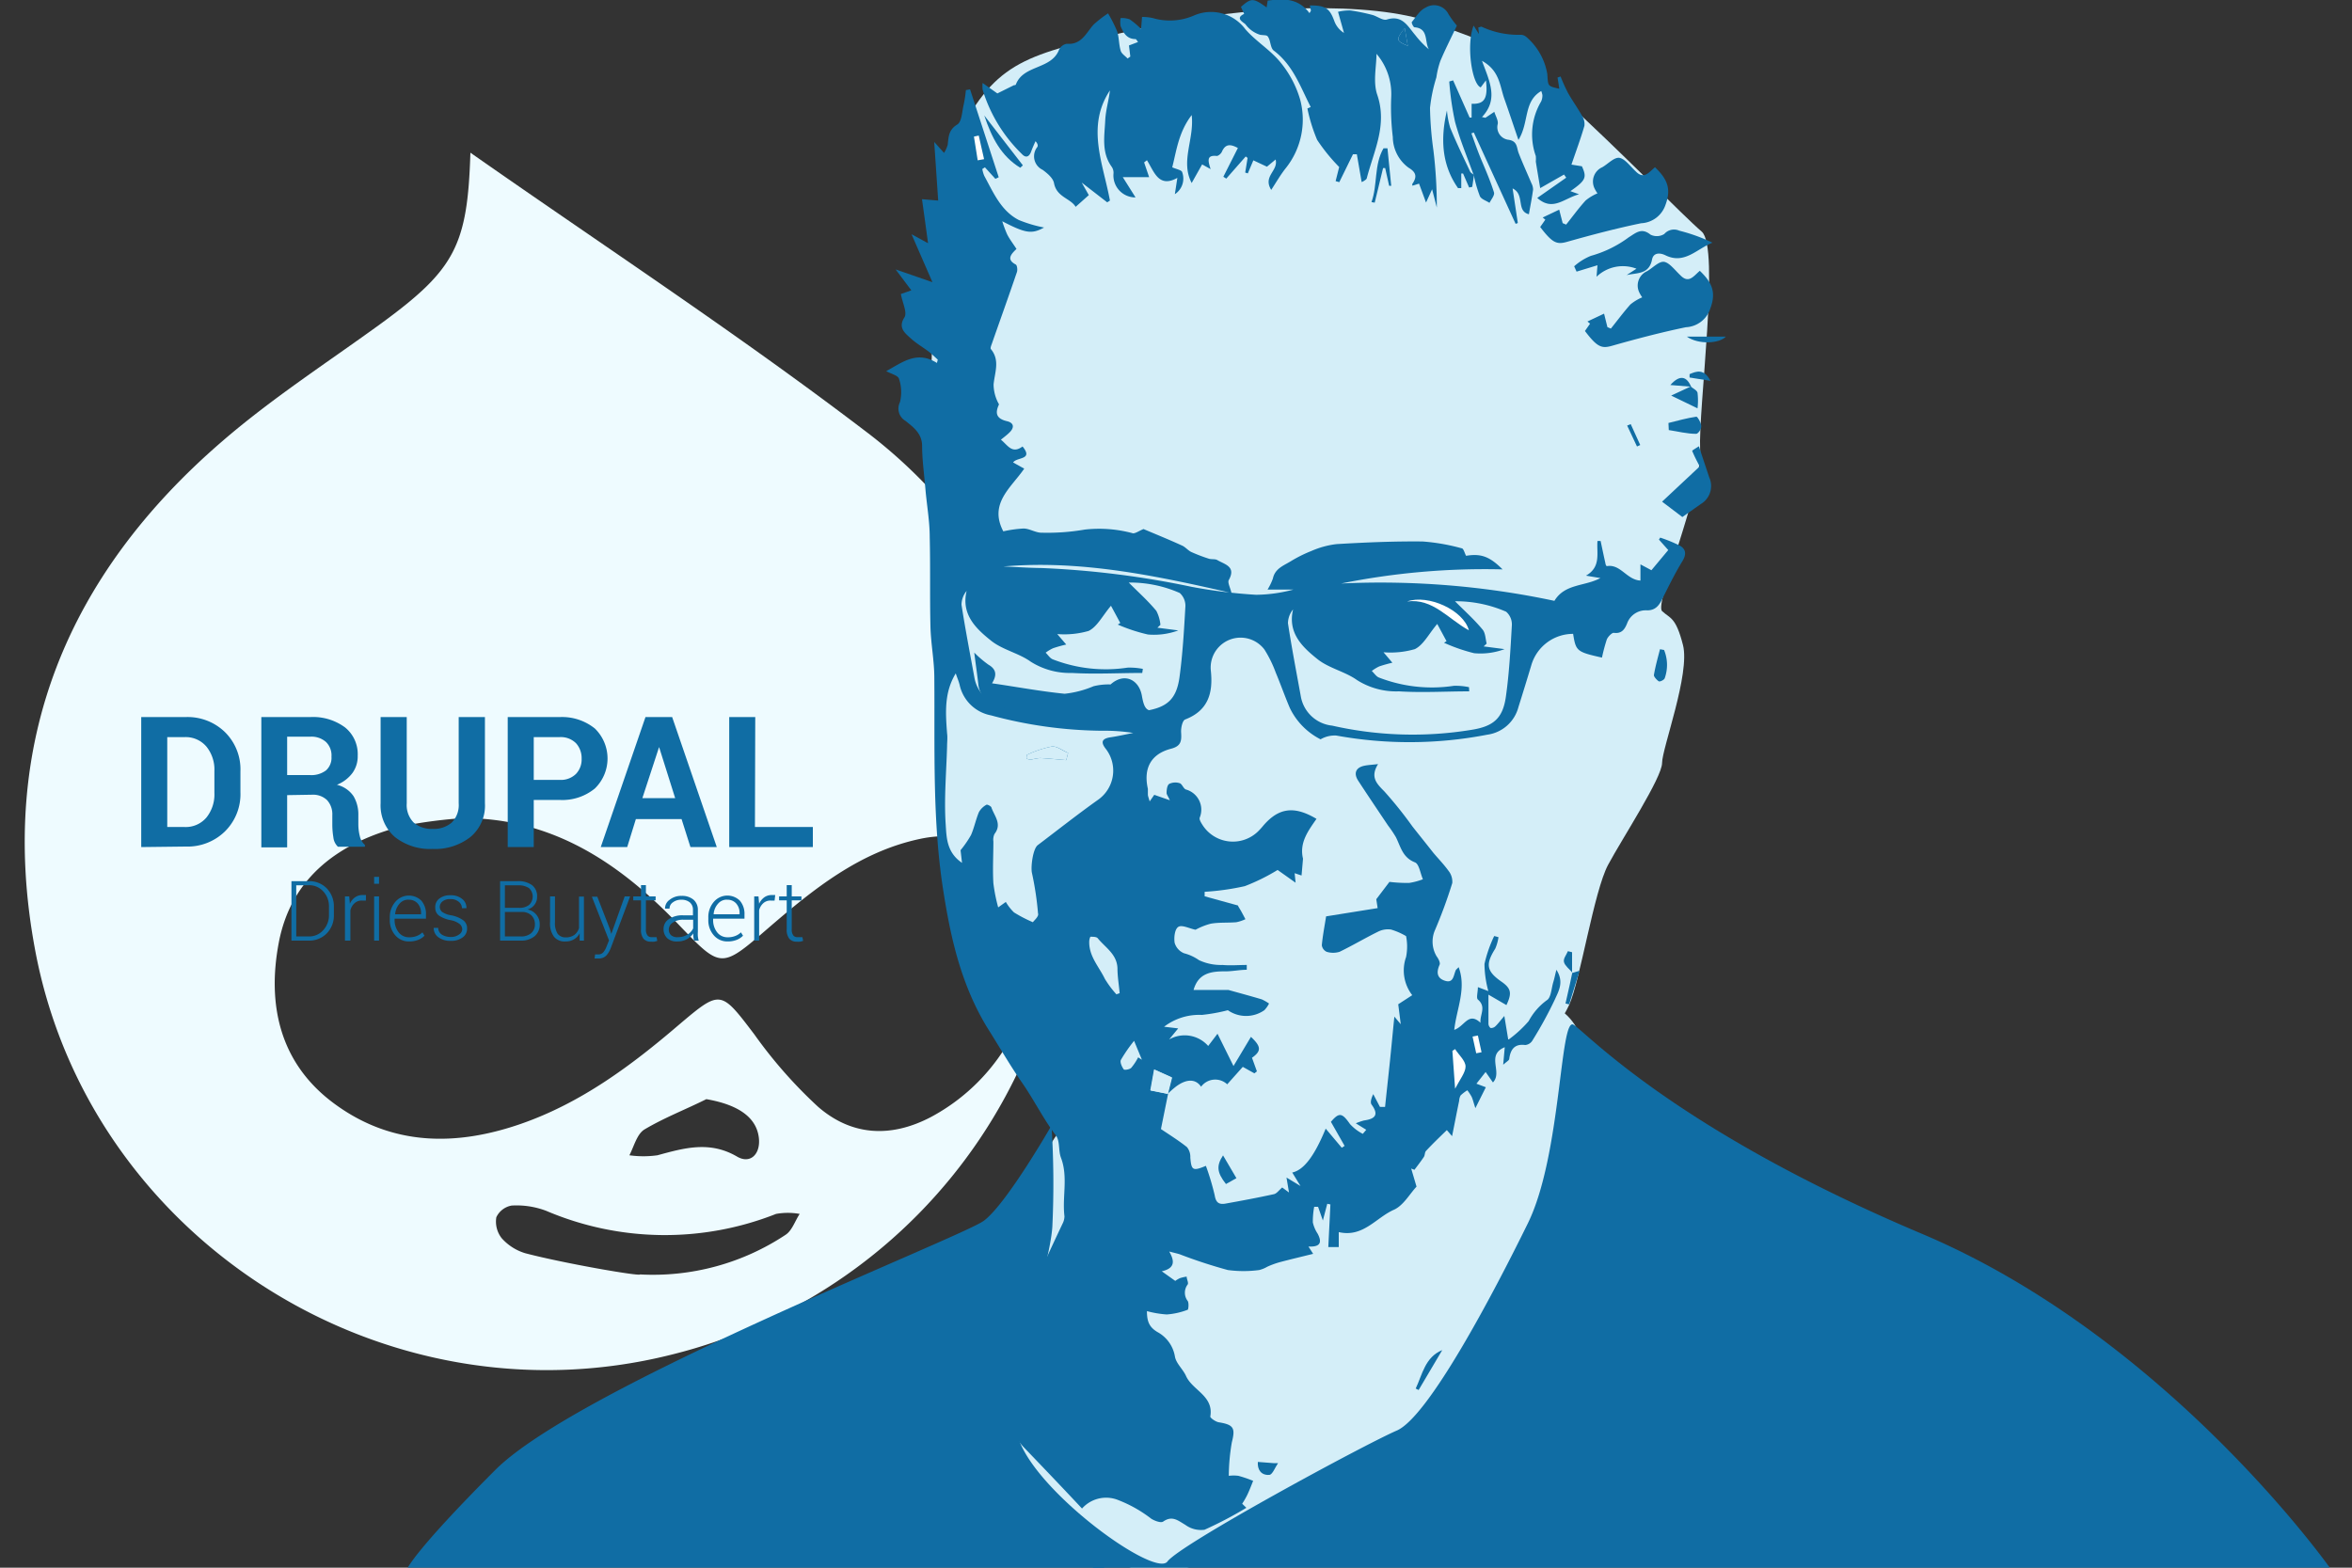 <svg id="Layer_1" data-name="Layer 1" xmlns="http://www.w3.org/2000/svg" viewBox="0 0 225 150"><rect x="0" y="0" width="225" height="150" fill="#333333" stroke="none"/><defs><style>.cls-1{fill:#eefbff;}.cls-2{fill:#d4eef8;}.cls-3{fill:#106da4;}.cls-4{fill:#fff;}</style></defs><title>drupal-career-img</title><path class="cls-1" d="M45,14.61c12.64,8.85,25.45,17.25,37.61,26.51a48.64,48.64,0,0,1,19.08,32.64,50,50,0,0,1-37.51,55.87c-27.5,6.88-55.8-11.18-60.86-38.95C-.28,71.09,6.44,55,21.25,42.23c4.73-4.09,10-7.5,15.1-11.2C43.51,25.81,44.73,23.54,45,14.61ZM44.3,78.28a46.21,46.21,0,0,0-5.8.76c-6,1.54-10.63,4.84-11.83,11.15-1.13,5.94.08,11.56,5.31,15.41,5.52,4.07,11.66,4.09,17.89,1.92,5.73-2,10.52-5.56,15.07-9.46,4-3.39,4-3.33,7.22.91a44.39,44.39,0,0,0,6.1,6.93c3.19,2.77,6.92,3,10.76,1a18.88,18.88,0,0,0,9.86-19.08C98,82.15,93.57,79.07,88,80.27c-5.77,1.23-10.17,4.8-14.48,8.51-4.62,4-4.53,3.92-8.79-.51C59.14,82.5,52.78,78.26,44.3,78.28Zm16.93,43.66a22.92,22.92,0,0,0,13.92-3.79c.62-.4.9-1.32,1.35-2a6.37,6.37,0,0,0-2.26,0,28.93,28.93,0,0,1-22-.3,8,8,0,0,0-3.29-.5,2,2,0,0,0-1.47,1.12,2.57,2.57,0,0,0,.51,2,4.91,4.91,0,0,0,2.25,1.44C53.84,120.86,61.19,122.14,61.23,121.94Zm6.34-16.77c-2,1-4,1.76-5.92,2.9-.72.44-1,1.62-1.44,2.47a9.65,9.65,0,0,0,2.68,0c2.57-.7,5-1.4,7.61.12,1.29.76,2.29-.25,2.09-1.83C72.34,106.87,70.57,105.69,67.57,105.17Z"/><path class="cls-2" d="M145.38,103.13s3.69-4.67,4.74-7,2.36-10.86,3.72-13.39S159,74.4,159,73s2.7-8.55,2-11.28-1.23-2.52-2-3.25,3.83-11.42,3.64-15.41,1.92-19.39.15-20.9-7.84-7.77-13.29-12.73-7.09-5.3-12.58-7.29-17.33-1.79-27.77.59S95.61,5.55,92,12.29s-2.89,33-2.84,34.65,1.53,16,1.3,17.79-1.06,12,1,20.12,13.37,25.27,13.37,25.27,5.2,8.7,10.45,8.7,9.9,3.5,13.74.83S145.38,103.13,145.38,103.13Z"/><path class="cls-2" d="M106.35,149.05s3.6,2.92,8.8.3,36.5-9.68,36.94-28.14.24-22.46-2.92-24.65-19.34,21.34-25.37,23.19-15.89-3.16-15.89-3.16-3.94-7.92-5.15-9-4,5-5.45,8.56S83,138.75,87.45,142.74s18.66,6,18.66,6"/><path class="cls-3" d="M105.06,150.46,103.53,149l.17-.25,2.65,1.67Z"/><path class="cls-3" d="M111.74,104.67l-.68,3.36c.83.56,1.7,1.1,2.49,1.73a1.49,1.49,0,0,1,.32,1c.1,1.21.23,1.32,1.49.79a24.35,24.35,0,0,1,.84,2.81c.11.66.36.91,1,.81,1.56-.28,3.12-.57,4.67-.91.27-.06.47-.37.79-.64l.65.48-.24-1.43,1.34.81-.79-1.29c1.1-.24,2.11-1.55,3.2-4.2l1.54,1.83.27-.18-1.31-2.3c.79-.93,1.07-.87,1.83.22a4.43,4.43,0,0,0,1.22.93l.33-.39-1-.62a6.15,6.15,0,0,1,.78-.27c1-.14,1.49-.49.73-1.52-.16-.22,0-.67.16-1l.64,1.22.49,0c.15-1.44.31-2.87.46-4.31s.28-2.85.43-4.33L134,98l-.24-1.91,1.34-.87a3.86,3.86,0,0,1-.59-3.65,5.12,5.12,0,0,0,0-2,6.51,6.51,0,0,0-1.44-.63,2.1,2.1,0,0,0-1.25.21c-1.24.61-2.43,1.32-3.67,1.92a2.09,2.09,0,0,1-1.24,0,.81.81,0,0,1-.46-.63c.08-.88.25-1.75.41-2.76l4.93-.79-.13-.85,1.26-1.66a14.11,14.11,0,0,0,1.89.1,6.36,6.36,0,0,0,1.31-.35c-.25-.56-.36-1.47-.77-1.62-1.19-.47-1.36-1.51-1.82-2.42a12,12,0,0,0-.75-1.11c-.95-1.42-1.91-2.84-2.85-4.28-.46-.71-.23-1.26.58-1.43.37-.08.75-.09,1.32-.16-.76,1.23-.16,1.85.59,2.6a38.67,38.67,0,0,1,2.7,3.37c.67.85,1.35,1.69,2,2.52.48.57,1,1.1,1.44,1.71a1.67,1.67,0,0,1,.37,1.18,45.68,45.68,0,0,1-1.67,4.54,2.75,2.75,0,0,0,.17,2.47c.17.22.37.61.29.8-.33.74-.26,1.31.54,1.55s.79-.56,1-1c0-.06.08-.1.28-.31.77,2.07-.21,4-.42,6,1-.34,1.35-1.76,2.51-.68-.08-.78.59-1.51-.25-2.22-.17-.15,0-.7,0-1.19l1,.38a10.07,10.07,0,0,1-.37-2.6,12.64,12.64,0,0,1,.93-2.67l.41.11a4.25,4.25,0,0,1-.31,1.1c-.94,1.49-.84,2.14.54,3.12,1,.68,1.07,1.13.53,2.28l-1.72-1c0,1.16,0,2,0,2.76a.55.55,0,0,0,.2.43.58.58,0,0,0,.45-.15c.23-.21.41-.46.87-1l.37,2.24c-.06,0,0,0,.06,0a11.35,11.35,0,0,0,1.9-1.75,5.89,5.89,0,0,1,1.74-2c.4-.24.43-1.12.61-1.72.1-.31.16-.64.3-1.19.76,1.18.2,2.06-.14,2.83a38.87,38.87,0,0,1-2.16,3.95.89.89,0,0,1-.69.42c-1-.13-1.4.41-1.52,1.32,0,.15-.26.27-.58.57l.15-1.68c-1.83.75-.17,2.37-1.13,3.37l-.7-1-.88,1.12.9.34-1,2c-.18-.54-.24-.83-.36-1.09a4.74,4.74,0,0,0-.41-.62,3.87,3.87,0,0,0-.64.49,1.13,1.13,0,0,0-.14.51c-.22,1.05-.42,2.11-.68,3.39l-.5-.58c-.68.66-1.36,1.31-2,2-.12.13-.09.41-.2.57-.28.42-.6.83-.9,1.23l-.31-.12.51,1.73c-.65.69-1.25,1.8-2.16,2.21-1.71.75-2.95,2.68-5.28,2.14v1.43h-1c.07-1.43.14-2.75.2-4.08l-.3-.06-.42,1.6-.46-1.31-.37,0a7.63,7.63,0,0,0-.13,1.49,3.21,3.21,0,0,0,.46,1.08c.45.85.25,1.29-.88,1.23l.45.7c-1.08.27-2.15.52-3.2.8a8.33,8.33,0,0,0-1.18.43,3,3,0,0,1-.78.32,11.31,11.31,0,0,1-3,0,47.71,47.71,0,0,1-4.61-1.51c-.26-.08-.53-.14-1-.26.55.94.53,1.61-.71,1.89l1.29.92a2.53,2.53,0,0,1,.44-.26,3.61,3.61,0,0,1,.65-.15c0,.25.2.58.1.75a1.29,1.29,0,0,0,0,1.58c.13.2.07.81,0,.84a7,7,0,0,1-2,.45,9.54,9.54,0,0,1-1.9-.32c0,1,.23,1.54,1,2a3.28,3.28,0,0,1,1.68,2.36c.12.66.77,1.2,1.06,1.85.62,1.38,2.67,1.9,2.32,3.88,0,.14.51.5.82.55,1.43.23,1.59.56,1.24,1.92a19.6,19.6,0,0,0-.29,3.2,3.65,3.65,0,0,1,.92,0,12.33,12.33,0,0,1,1.41.48c-.18.45-.35.9-.56,1.34a7.2,7.2,0,0,1-.49.85l.4.39a37.48,37.48,0,0,1-4,2.1,2.53,2.53,0,0,1-1.84-.47c-.7-.41-1.25-.92-2.12-.31-.22.15-.81-.07-1.13-.27a12.57,12.57,0,0,0-3.14-1.78,3.08,3.08,0,0,0-3.49.8c-1.87-2-3.7-3.91-5.55-5.84s-2-4.53-1.54-6.88a7.28,7.28,0,0,0,0-3.79,2.62,2.62,0,0,0-.63-1c-.62-.62-.62-.85.3-1.51a6.94,6.94,0,0,0,.37.72c.18.27.41.52.61.78.23-.26.57-.48.65-.78.31-1.15,1.33-2.19.51-3.54-.14-.23.15-.72.26-1.18l.94.32a1.16,1.16,0,0,0,.21-.25c.66-1.43,1.32-2.86,2-4.29a1.61,1.61,0,0,0,.19-.72c-.23-1.86.37-3.77-.34-5.62-.25-.67-.08-1.58-.47-2.1-1.22-1.61-2.1-3.42-3.25-5.07s-2.25-3.57-3.38-5.35C92,94.26,91,90,90.29,85.55c-1.12-6.86-.85-13.77-.91-20.68,0-1.63-.33-3.27-.37-4.9-.07-2.86,0-5.72-.07-8.57,0-1.53-.28-3.06-.41-4.59s-.31-2.75-.32-4.14c0-1.19-.83-1.79-1.59-2.4a1.36,1.36,0,0,1-.53-1.78A4,4,0,0,0,86,36.24c-.09-.31-.75-.47-1.22-.73,1.54-.83,2.93-2,4.85-.78l.08-.32c-.29-.26-.56-.53-.87-.77-.57-.43-1.2-.79-1.72-1.27s-1.25-1-.6-2c.29-.47-.19-1.39-.34-2.24l1-.35-1.5-2L89.2,27l-2-4.59,1.58.86c-.2-1.48-.38-2.8-.58-4.21l1.55.13-.38-5.61.94,1.05a3,3,0,0,0,.35-.78c.09-.75.07-1.42.92-1.94.44-.27.45-1.27.62-1.95a12,12,0,0,0,.2-1.34l.4-.07,2.74,8.41-.32.15-1-1.1-.25.16a2.94,2.94,0,0,0,.19.66c.87,1.59,1.59,3.34,3.3,4.22a12.68,12.68,0,0,0,2.42.72c-1.18.65-1.77.56-4-.6a11.21,11.21,0,0,0,.47,1.26c.24.47.57.89.89,1.39-.51.49-1,1-.07,1.49.13.07.19.51.11.73-.78,2.29-1.6,4.57-2.4,6.86-.06.16-.16.42-.09.5.89,1.08.37,2.22.26,3.38a3.9,3.9,0,0,0,.52,1.91c-.38.81-.3,1.36.76,1.61.68.16.73.62.22,1.1-.22.22-.48.41-.8.67.65.52,1.06,1.4,2.07.65,1.08,1.31-.57,1-.9,1.53l1.06.59c-1.23,1.81-3.41,3.32-2,6a11.64,11.64,0,0,1,1.93-.27c.58,0,1.16.41,1.74.4a21,21,0,0,0,4.13-.3,12.29,12.29,0,0,1,4.61.36c.26,0,.57-.23,1-.41,1.11.47,2.42,1,3.71,1.59.32.15.55.46.87.61a16.15,16.15,0,0,0,1.68.64c.26.08.6,0,.82.14.71.41,1.8.61,1.08,1.9-.13.24.13.7.26,1.24-7.16-1.64-14.37-3.18-21.82-2.54,1.22.05,2.43.14,3.64.15A87,87,0,0,1,114,56.15a49.11,49.11,0,0,0,6.16.76,14.18,14.18,0,0,0,3.58-.5h-2.48a5.75,5.75,0,0,0,.51-1.06c.2-.94,1-1.22,1.68-1.63a12.7,12.7,0,0,1,2-1,8.38,8.38,0,0,1,2.42-.66c2.73-.16,5.48-.28,8.22-.25a19.31,19.31,0,0,1,3.73.65c.19,0,.29.47.43.72,1.42-.23,2.24.05,3.49,1.3a69.39,69.39,0,0,0-15.44,1.35,80.1,80.1,0,0,1,20.4,1.66c1-1.66,2.9-1.37,4.4-2.18l-1.38-.23c1.47-.84,1-2.17,1.1-3.32l.3,0c.15.71.3,1.43.46,2.14,0,.1.1.28.13.27,1.32-.23,1.9,1.31,3.22,1.38V54l1.05.56,1.61-1.93-.89-1,.12-.19a13.77,13.77,0,0,1,1.9.78c.56.33.62.81.24,1.45-.7,1.14-1.3,2.36-1.9,3.56-.31.64-.65,1.17-1.48,1.17a1.9,1.9,0,0,0-1.93,1.26c-.22.53-.5,1-1.28.89-.18,0-.55.37-.66.64a16.93,16.93,0,0,0-.46,1.73c-2.41-.54-2.5-.62-2.76-2.27a4.16,4.16,0,0,0-4,3c-.4,1.33-.81,2.67-1.23,4a3.58,3.58,0,0,1-3,2.65,39.06,39.06,0,0,1-14.42.08,2.68,2.68,0,0,0-1.51.36,6.53,6.53,0,0,1-2.94-3c-.48-1.12-.88-2.27-1.35-3.39a11.52,11.52,0,0,0-1.08-2.2,2.86,2.86,0,0,0-5.13,2c.23,2.12-.22,3.83-2.45,4.69-.27.1-.42.83-.39,1.25.05.82,0,1.31-1,1.56-1.91.51-2.62,1.89-2.18,3.83,0,.17,0,.36,0,.53s.08.33.17.67l.44-.63,1.49.52c-.17-.39-.32-.56-.31-.71,0-.31.06-.75.26-.86a1.35,1.35,0,0,1,1-.06c.23.08.34.5.58.6a2,2,0,0,1,1.33,2.69c-.06.19.12.47.25.68a3.45,3.45,0,0,0,5.33.64c.15-.15.3-.31.44-.48,1.5-1.79,3-2,5.15-.72-.79,1.14-1.66,2.28-1.29,3.81l-.14,1.61-.66-.22.09.91-1.72-1.22a19.14,19.14,0,0,1-3.14,1.55,24.16,24.16,0,0,1-3.84.54l0,.43,3.19.88c0,.07.2.35.35.63s.24.45.36.68a3.71,3.71,0,0,1-.87.29c-.81.07-1.64,0-2.44.14a6.43,6.43,0,0,0-1.46.58c-.6-.12-1.29-.49-1.64-.28s-.44,1-.36,1.53a1.54,1.54,0,0,0,.9,1,4.42,4.42,0,0,1,1.43.66,4.93,4.93,0,0,0,2.25.46c.77.07,1.55,0,2.32,0l0,.46c-.69,0-1.39.16-2.09.15-1.34,0-2.54.17-3,1.78h3.33c1.11.31,2.15.59,3.19.9a4.49,4.49,0,0,1,.7.4,2.53,2.53,0,0,1-.45.64,3.05,3.05,0,0,1-3.49,0,16.59,16.59,0,0,1-2.49.45,5.52,5.52,0,0,0-3.61,1.13l1.35.16-.87,1.06a3,3,0,0,1,3.74.62l.89-1.17L118,102l1.67-2.79c1,.94,1,1.36.1,2l.47,1.3-.24.19-1.11-.62-1.49,1.67a1.68,1.68,0,0,0-2.5.23c-.52-.77-1.4-.77-2.42,0a9,9,0,0,0-.8.71c.13-.52.26-1,.41-1.61l-1.69-.76-.36,2Z"/><path class="cls-3" d="M98.81,88.24c.12-.18.6-.56.58-.9a29.46,29.46,0,0,0-.58-3.86c-.13-.58.09-2.32.56-2.67,1.93-1.46,3.85-2.94,5.8-4.36a3.41,3.41,0,0,0,.74-4.8c-.49-.61-.51-1,.39-1.15.74-.11,1.47-.28,2.2-.42a17.38,17.38,0,0,0-3-.21,41.76,41.76,0,0,1-10.6-1.47,3.79,3.79,0,0,1-3-2.88c-.09-.39-.26-.76-.38-1.14-1.11,1.83-1,3.78-.83,5.73,0,.42,0,.86,0,1.28-.07,2.5-.3,5-.13,7.48.08,1.19.08,2.67,1.56,3.64l-.14-1.21a10.22,10.22,0,0,0,1-1.45c.31-.71.46-1.49.76-2.2a1.8,1.8,0,0,1,.72-.7c.07,0,.44.15.48.29.24.81,1,1.56.29,2.5a1.28,1.28,0,0,0-.11.72c0,1.33,0,2.67,0,4a16,16,0,0,0,.46,2.31l.73-.52a4.7,4.7,0,0,0,.78,1A13.2,13.2,0,0,0,98.81,88.24Z"/><path class="cls-3" d="M140.53,65.75l0,.46c-2.24,0-4.49.1-6.72,0a7,7,0,0,1-4-1.07c-1.14-.84-2.68-1.15-3.78-2-1.44-1.15-2.89-2.5-2.35-4.77a2.13,2.13,0,0,0-.49,1.32c.36,2.33.81,4.64,1.23,7a3.4,3.4,0,0,0,3,2.8,34.83,34.83,0,0,0,13.34.4c2.08-.33,3-1.09,3.28-3.19.32-2.26.44-4.55.57-6.83a1.6,1.6,0,0,0-.55-1.28,12,12,0,0,0-4.89-1c.88.89,1.81,1.75,2.64,2.71.28.32.27.89.39,1.34l-.29.27,2,.26a6.54,6.54,0,0,1-2.91.39,16.45,16.45,0,0,1-2.88-1l.24-.15-.89-1.65c-.82,1-1.32,2-2.14,2.41a8.39,8.39,0,0,1-3,.3l.85,1a12.8,12.8,0,0,0-1.25.35,3.86,3.86,0,0,0-.72.44c.23.21.42.53.69.63a14,14,0,0,0,7.16.79A6.07,6.07,0,0,1,140.53,65.75Z"/><path class="cls-3" d="M93.2,62.44c.11.91.26,1.9.34,2.89a2.43,2.43,0,0,0,2.08,2.25,34.31,34.31,0,0,0,14,.89,6.66,6.66,0,0,0,1.4-.49l.06-.31c-1.39.64-1.66.11-1.88-1.13-.27-1.58-1.7-2.27-3-1.1a5.91,5.91,0,0,0-1.63.17,9.64,9.64,0,0,1-2.76.72c-2.31-.18-4.6-.61-6.95-1,.38-.62.55-1.27-.34-1.78A10.53,10.53,0,0,1,93.2,62.44Z"/><path class="cls-3" d="M106.8,95.14l.31-.11c-.07-.79-.17-1.59-.21-2.39-.05-1.35-1.17-2-1.89-2.87-.12-.15-.45-.14-.68-.14,0,0-.13.29-.13.45,0,1.42.94,2.42,1.5,3.59A9.54,9.54,0,0,0,106.8,95.14Z"/><path class="cls-3" d="M140.52,60.31c-.53-1.94-3.91-3.47-5.91-2.76C137.08,57.23,138.51,59.22,140.52,60.31Z"/><path class="cls-3" d="M108.49,99.59a14.61,14.61,0,0,0-1.26,1.87c-.11.22.09.66.27.91.07.09.57,0,.72-.15a5.33,5.33,0,0,0,.66-1l.36.23Z"/><path class="cls-3" d="M139.2,100.38l-.24.17.26,3.62c.44-.89,1-1.51,1-2.12S139.55,100.94,139.2,100.38Z"/><path class="cls-3" d="M130.91,115.5c.47-.57.87-1,1.21-1.53,0-.06-.34-.56-.5-.55C130.88,113.46,130.42,114.49,130.91,115.5Z"/><path class="cls-3" d="M129.29,114.21l-.3,0,.16,2.31.37,0,.61-.72Z"/><path class="cls-3" d="M93.53,15.34l.61-.11L93.63,13l-.46.1Z"/><path class="cls-3" d="M141.22,100.78l.51-.1-.35-1.6-.51.1Z"/><path class="cls-3" d="M105.14,114.61c-.39,1.13-.29,1.33.75,1.5Z"/><path class="cls-3" d="M121.61,18.17c-.83-1.33.7-1.81.42-2.91l-.83.69-1.3-.61-.53,1.25-.25-.08.23-1.4-.18-.14-1.86,2.12-.28-.18,1.39-2.75c-.68-.37-1.19-.43-1.53.36-.08.18-.35.42-.51.4-1-.1-.8.51-.57,1.26l-.81-.45-1,1.78c-1.1-2.1.27-4.18,0-6.5-1.25,1.63-1.45,3.39-1.86,5,.38.17.9.26.95.46a1.78,1.78,0,0,1-.7,2.11l.24-1.56c-1.8,1-2.22-.6-2.91-1.69l-.27.21.48,1.41h-2.52l1.22,1.94a2.1,2.1,0,0,1-2.11-2.28,1,1,0,0,0-.17-.65c-1-1.38-.69-2.94-.62-4.44.05-1,.34-1.91.45-2.87-2.29,3.46-.65,7,0,10.54l-.26.17-2.44-1.89.68,1.2-1.26,1.12c-.49-.82-1.82-.92-2.07-2.27-.09-.48-.64-.94-1.09-1.27a1.43,1.43,0,0,1-.51-2.18c.08-.13.05-.32-.17-.56-.14.32-.29.64-.42,1-.19.51-.51.63-.88.23A14.44,14.44,0,0,1,94,8.58a2.92,2.92,0,0,1,0-.64l1.41,1L97,8.15c.07,0,.17,0,.19-.09.74-1.88,3.4-1.39,4.13-3.32a1,1,0,0,1,.73-.55c1.4.11,1.83-1,2.55-1.82A10.66,10.66,0,0,1,106,1.28,13.19,13.19,0,0,1,106.87,3c.19.59.16,1.26.34,1.86.09.29.43.49.66.74l.26-.19L108,4.35l.87-.33c-.11-.14-.18-.28-.24-.28-.84,0-1.17-.61-1.43-1.24a2.19,2.19,0,0,1,0-.77,2.19,2.19,0,0,1,.87.12,7.84,7.84,0,0,1,1.09.92l.09-1.15a5.07,5.07,0,0,1,1,.1,5.77,5.77,0,0,0,4-.25,4.09,4.09,0,0,1,4.88,1.32c1,1.16,2.42,2,3.39,3.21a10,10,0,0,1,1.86,3.54A7.44,7.44,0,0,1,123,16.09C122.53,16.68,122.16,17.32,121.61,18.17Z"/><path class="cls-3" d="M130.26,17.42l-.46-2.66-.37,0-1.31,2.67-.35-.1.34-1.35A17.27,17.27,0,0,1,126,13.38a15.93,15.93,0,0,1-.93-3l.32-.14c-1-1.94-1.68-4-3.54-5.4-.24-.18-.29-.62-.4-1-.21-.57-.26-.42-.9-.51a2.74,2.74,0,0,1-1.4-1c-.17-.19-1.05-.57-.13-1l-.31-.67c1-.87,1.17-.87,2.46.05l.1-.65c1.47-.2,2.92-.27,4,1.2l.14-.24-.11-.5C126.8.51,127.2.8,127.64,2a2.23,2.23,0,0,0,.93,1.15L128,1.13A4.58,4.58,0,0,1,129.18,1a19.24,19.24,0,0,1,2.11.43c.47.13,1,.56,1.38.44,1.49-.47,2,.65,2.72,1.49a8.78,8.78,0,0,0,1.3,1.36c-.43-.72,0-2-1.37-2.11-.11,0-.31-.43-.26-.5.4-.49.76-1.12,1.3-1.37a1.54,1.54,0,0,1,2.21.62,9.3,9.3,0,0,0,.8,1.09c-.53,1.13-1.1,2.24-1.58,3.38a8.18,8.18,0,0,0-.38,1.57,15,15,0,0,0-.61,2.92,33.47,33.47,0,0,0,.33,4.1,44.64,44.64,0,0,1,.32,5.44L137,18.11l-.58,1.27-.67-1.81-.63.2c0-.06-.05-.15,0-.19.45-.66.37-1.1-.38-1.54a3.68,3.68,0,0,1-1.5-2.93,23.7,23.7,0,0,1-.15-3.86,5.92,5.92,0,0,0-1.41-4.1c0,1.19-.35,2.68.07,3.91,1,2.92-.34,5.41-1,8a.31.31,0,0,1-.14.16A1.36,1.36,0,0,1,130.26,17.42Zm4.42-13-.3-1.72C133.52,3.8,133.53,3.91,134.68,4.39Z"/><path class="cls-3" d="M141,16.82c-.61-1.71-1.32-3.39-1.8-5.14a27.89,27.89,0,0,1-.56-3.88l.37-.11,1.58,3.56h.19V9.93c1.21.05,1.58-.48,1.37-2.24l-.5.67c-.85-.31-1.4-4.1-.68-5.91l.51.81-.06-.64c.13,0,.24-.09.32-.06a8.35,8.35,0,0,0,3.69.77.82.82,0,0,1,.59.21,6,6,0,0,1,2,3.54c.08,1.16,0,1.16,1.15,1.41L149,7.42l.29-.1A17.1,17.1,0,0,0,150,8.89c.41.73.91,1.42,1.32,2.15a1.47,1.47,0,0,1,.25,1c-.35,1.21-.79,2.39-1.24,3.71l1,.16c.49,1.07.38,1.35-1.1,2.38l.83.3c-1.46.39-2.51,1.67-4,.35L149.83,17l-.21-.3L147.34,18c-.15-.91-.29-1.72-.42-2.54a3.12,3.12,0,0,0,0-.53,6.18,6.18,0,0,1,.51-5.22,1.37,1.37,0,0,0,.12-.62,2,2,0,0,0-.11-.38c-1.72,1-1.14,3-2.18,4.68-.5-1.45-.91-2.7-1.35-3.94s-.44-2.69-2.14-3.63c.74,2,1.6,3.68,0,5.38l.33.07.85-.57c.13.42.41.86.32,1.2a1.21,1.21,0,0,0,1,1.47c.9.11.81.73,1,1.25.39,1,.82,1.94,1.23,2.91a1.35,1.35,0,0,1,.16.61c-.1.75-.25,1.49-.4,2.36-1.25-.31-.35-1.89-1.56-2.47l.5,3.31-.21.08-4-8.74-.23.08c.32.89.63,1.78,1,2.65s.85,2,1.16,3c.08.27-.27.68-.43,1-.32-.21-.79-.35-.92-.64a12.51,12.51,0,0,1-.58-2Z"/><path class="cls-3" d="M158.32,16c1.12,1.08,1.61,2,1,3.62A2.58,2.58,0,0,1,157,21.36c-2.37.49-4.72,1.11-7.06,1.77-1,.29-1.41.15-2.6-1.41l.49-.7-.25-.21,1.58-.75.33,1.29.33.14c.62-.77,1.2-1.58,1.87-2.31a4.56,4.56,0,0,1,1.13-.68,3,3,0,0,1-.27-.45,1.5,1.5,0,0,1,.73-2.05c.56-.32,1.16-1,1.67-.89s1,.79,1.51,1.27C157.26,17.22,157.75,16.48,158.32,16Z"/><path class="cls-3" d="M162.61,25.91c1.12,1.08,1.61,2,1,3.62a2.58,2.58,0,0,1-2.33,1.78c-2.37.49-4.72,1.11-7.05,1.77-1,.29-1.42.16-2.61-1.41l.49-.7-.25-.21,1.59-.75.32,1.29.33.14c.62-.77,1.21-1.57,1.87-2.31a4.56,4.56,0,0,1,1.13-.68,3,3,0,0,1-.27-.45,1.5,1.5,0,0,1,.73-2.05c.56-.32,1.17-1,1.67-.89s1,.79,1.51,1.27C161.55,27.17,162,26.43,162.61,25.91Z"/><path class="cls-3" d="M152.73,26.48l.09-1.1-2,.61-.23-.51a5.45,5.45,0,0,1,1.6-1,11,11,0,0,0,3.63-1.78c.67-.41,1.21-.95,2.07-.25a1.35,1.35,0,0,0,1.32-.06,1.23,1.23,0,0,1,1.43-.32,16.68,16.68,0,0,1,3.18,1.15c-1.5.59-2.67,2.1-4.49,1.21-.55-.27-1.16-.26-1.29.4-.28,1.45-1.45,1.26-2.43,1.49l.94-.61A3.63,3.63,0,0,0,152.73,26.48Z"/><path class="cls-3" d="M85.84,137.21c1.5,0,1.58,0,1.52,1.34a1.69,1.69,0,0,0,.81,1.79c.26.15.34.62.5.94a9.86,9.86,0,0,1-1,.23,21.06,21.06,0,0,0-2.64.25c-1.22.28-1.19.35-1-1a1.37,1.37,0,0,0-.15-.91,2.33,2.33,0,0,0-.93-.51,4.21,4.21,0,0,0-.8-.17c.14-.31.19-.79.43-.9a25.34,25.34,0,0,1,2.76-1.05A1.64,1.64,0,0,1,85.84,137.21Z"/><path class="cls-3" d="M159,48l3.6-3.37c-.21-.41-.5-.94-.72-1.49,0-.05.39-.27.64-.44l1,3a2,2,0,0,1-.82,2.53l-1.76,1.24Z"/><path class="cls-3" d="M141,16.79l-.16,1.09-.3.06-.58-1.34-.17,0V18l-.31,0c-1.57-2.23-1.69-4.75-1.06-7.43a8,8,0,0,0,.31,1.65c.58,1.42,1.25,2.8,1.9,4.18.07.15.26.24.4.35Z"/><path class="cls-3" d="M159.61,40.47c.89-.22,1.77-.47,2.67-.6.12,0,.45.57.47.89s-.33.76-.49.75c-.88,0-1.75-.23-2.62-.36Z"/><path class="cls-3" d="M131.2,19.34c.6-1.67.23-3.56,1.15-5.15l.38,0,.36,3.59-.2,0-.38-1.7-.2,0c-.27,1.1-.53,2.21-.8,3.31Z"/><path class="cls-3" d="M97.6,16.05c-1.8-1.1-2.72-2.83-3.44-5l3.69,4.77Z"/><path class="cls-3" d="M159.19,62.19a3.78,3.78,0,0,1,.06,2.71c-.05.15-.44.35-.56.29s-.5-.43-.47-.61c.14-.83.37-1.64.58-2.46Z"/><path class="cls-3" d="M161.77,37c.21.19.56.34.62.58a6.34,6.34,0,0,1,0,1.49l-2.52-1.22,1.89-.88Z"/><path class="cls-3" d="M117,110.55l1.28,2.18-1,.56C116.41,112.19,116.35,111.54,117,110.55Z"/><path class="cls-3" d="M135.43,132.86c.64-1.35.89-3,2.54-3.68L135.71,133Z"/><path class="cls-3" d="M161.37,32.21h3.73C164.49,32.87,162.5,33,161.37,32.21Z"/><path class="cls-3" d="M122.26,140c-.28.4-.53,1.1-.83,1.12-.77.06-1.16-.49-1.1-1.24l1.55.12Z"/><path class="cls-3" d="M150.39,93.1l.72-.22-1,3.22-.35-.08.42-1.86c.08-.36.15-.72.23-1.09Z"/><path class="cls-3" d="M150.42,93.07c-.28-.34-.7-.65-.8-1s.23-.7.37-1.06l.4.1v2Z"/><path class="cls-3" d="M161.79,37l-2-.16c.89-1,1.56-.87,2,.19Z"/><path class="cls-3" d="M163.63,36.44l-2-.32,0-.32C162.29,35.52,163,35.24,163.63,36.44Z"/><path class="cls-3" d="M156,40.58l.91,2-.31.14-.94-2Z"/><path class="cls-2" d="M98.81,88.24A13.2,13.2,0,0,1,97,87.3a4.7,4.7,0,0,1-.78-1l-.73.52a16,16,0,0,1-.46-2.31c-.08-1.33,0-2.67,0-4a1.28,1.28,0,0,1,.11-.72c.73-.94,0-1.69-.29-2.5,0-.14-.41-.34-.48-.29a1.8,1.8,0,0,0-.72.7c-.3.71-.45,1.49-.76,2.2a10.22,10.22,0,0,1-1,1.45l.14,1.21c-1.48-1-1.48-2.45-1.56-3.64-.17-2.48.06-5,.13-7.48,0-.42.06-.86,0-1.28-.15-2-.28-3.9.83-5.73.12.38.29.75.38,1.14a3.79,3.79,0,0,0,3,2.88,41.76,41.76,0,0,0,10.6,1.47,17.38,17.38,0,0,1,3,.21c-.73.14-1.46.31-2.2.42-.9.14-.88.54-.39,1.15a3.41,3.41,0,0,1-.74,4.8c-2,1.42-3.87,2.9-5.8,4.36-.47.35-.69,2.09-.56,2.67a29.46,29.46,0,0,1,.58,3.86C99.41,87.68,98.93,88.06,98.81,88.24ZM102,72.73l.18-.69c-.52-.22-1.07-.67-1.57-.61a10.27,10.27,0,0,0-2.38.8s-.06.33,0,.36a.75.75,0,0,0,.47.08,5.84,5.84,0,0,1,.8-.14C100.31,72.58,101.14,72.66,102,72.73Z"/><path class="cls-2" d="M140.53,65.75a6.07,6.07,0,0,0-1.45-.13,14,14,0,0,1-7.16-.79c-.27-.1-.46-.42-.69-.63a3.86,3.86,0,0,1,.72-.44,12.8,12.8,0,0,1,1.25-.35l-.85-1a8.39,8.39,0,0,0,3-.3c.82-.4,1.32-1.44,2.14-2.41l.89,1.65-.24.15a16.45,16.45,0,0,0,2.88,1,6.54,6.54,0,0,0,2.91-.39l-2-.26.29-.27c-.12-.45-.11-1-.39-1.34-.83-1-1.76-1.82-2.64-2.71a12,12,0,0,1,4.89,1,1.6,1.6,0,0,1,.55,1.28c-.13,2.28-.25,4.57-.57,6.83-.29,2.1-1.2,2.86-3.28,3.19a34.83,34.83,0,0,1-13.34-.4,3.4,3.4,0,0,1-3-2.8c-.42-2.32-.87-4.63-1.23-7a2.13,2.13,0,0,1,.49-1.32c-.54,2.27.91,3.62,2.35,4.77,1.1.87,2.64,1.18,3.78,2a7,7,0,0,0,4,1.07c2.23.14,4.48,0,6.72,0Z"/><path class="cls-2" d="M109.33,64a6.64,6.64,0,0,0-1.46-.12,13.94,13.94,0,0,1-7.15-.79c-.27-.1-.46-.42-.69-.64a3.81,3.81,0,0,1,.72-.43,12.8,12.8,0,0,1,1.25-.35l-.86-1a8.44,8.44,0,0,0,3-.3c.82-.4,1.32-1.44,2.14-2.41l.89,1.65-.24.15a16.18,16.18,0,0,0,2.88.95,6.69,6.69,0,0,0,2.91-.39l-2-.26.29-.27a3.63,3.63,0,0,0-.39-1.34c-.83-1-1.76-1.82-2.64-2.71a11.75,11.75,0,0,1,4.88,1A1.64,1.64,0,0,1,113.4,58c-.13,2.28-.26,4.57-.57,6.83-.3,2.1-1.21,2.86-3.28,3.19a34.83,34.83,0,0,1-13.34-.4,3.4,3.4,0,0,1-3-2.81c-.42-2.31-.87-4.62-1.23-6.95a2.13,2.13,0,0,1,.49-1.32c-.54,2.27.91,3.62,2.35,4.77,1.09.87,2.64,1.18,3.78,2a7,7,0,0,0,3.95,1.08c2.23.13,4.48,0,6.72,0Z"/><path class="cls-3" d="M93.2,62.44a10.53,10.53,0,0,0,1.36,1.16c.89.51.72,1.16.34,1.78,2.35.34,4.64.77,6.95,1a9.64,9.64,0,0,0,2.76-.72,5.91,5.91,0,0,1,1.63-.17c1.3-1.17,2.73-.48,3,1.1.22,1.24.49,1.77,1.88,1.13l-.06.31a6.66,6.66,0,0,1-1.4.49,34.31,34.31,0,0,1-14-.89,2.43,2.43,0,0,1-2.08-2.25C93.46,64.34,93.31,63.35,93.2,62.44Z"/><path class="cls-2" d="M106.8,95.14a9.54,9.54,0,0,1-1.1-1.47c-.56-1.17-1.54-2.17-1.5-3.59,0-.16.08-.45.13-.45.23,0,.56,0,.68.14.72.89,1.84,1.52,1.89,2.87,0,.8.14,1.6.21,2.39Z"/><path class="cls-4" d="M140.52,60.31c-2-1.09-3.44-3.08-5.91-2.76C136.61,56.84,140,58.37,140.52,60.31Z"/><path class="cls-2" d="M108.49,99.59l.75,1.81-.36-.23a5.33,5.33,0,0,1-.66,1c-.15.16-.65.24-.72.15-.18-.25-.38-.69-.27-.91A14.61,14.61,0,0,1,108.49,99.59Z"/><path class="cls-2" d="M111.74,104.67l-1.66-.32.36-2,1.69.76c-.15.57-.28,1.09-.41,1.61Z"/><path class="cls-4" d="M139.2,100.38c.35.56,1,1.11,1,1.67s-.54,1.23-1,2.12l-.26-3.62Z"/><path class="cls-3" d="M130.91,115.5c-.49-1,0-2,.71-2.08.16,0,.54.49.5.55C131.78,114.47,131.38,114.93,130.91,115.5Z"/><path class="cls-3" d="M129.29,114.21l.84,1.66-.61.72-.37,0-.16-2.31Z"/><path class="cls-4" d="M93.53,15.34l-.36-2.27.46-.1.51,2.26Z"/><path class="cls-4" d="M141.22,100.78l-.35-1.6.51-.1.35,1.6Z"/><path class="cls-3" d="M105.14,114.61l.75,1.5C104.85,115.94,104.75,115.74,105.14,114.61Z"/><path class="cls-3" d="M134.68,4.39c-1.15-.48-1.16-.59-.3-1.72Z"/><path class="cls-2" d="M102,72.73c-.83-.07-1.66-.15-2.5-.2a5.84,5.84,0,0,0-.8.14.75.75,0,0,1-.47-.08c-.06,0,0-.35,0-.36a10.27,10.27,0,0,1,2.38-.8c.5-.06,1,.39,1.57.61Z"/><path class="cls-3" d="M223,150.17S207.4,128,183.85,118.05s-32-19.18-33.32-20-1.16,12.46-4.37,19-9.48,18.51-12.54,19.83-20.7,10.86-21.94,12.53S98,142,97.24,136.86s3.14-15.24,3.43-19.47a86.31,86.31,0,0,0-.08-9.7s-4.3,7.51-6.48,9.12S55.32,132.7,47.38,140.65s-8.46,9.52-8.46,9.52Z"/><path class="cls-3" d="M13.51,81.05V68.61h4.27a5.12,5.12,0,0,1,3.76,1.46A5,5,0,0,1,23,73.81v2a5,5,0,0,1-1.48,3.74,5.11,5.11,0,0,1-3.76,1.45ZM16,70.53v8.6h1.65a2.59,2.59,0,0,0,2.1-.91,3.52,3.52,0,0,0,.76-2.36V73.78a3.49,3.49,0,0,0-.76-2.34,2.59,2.59,0,0,0-2.1-.91Z"/><path class="cls-3" d="M27.47,76.08v5H25V68.61h4.69a5.14,5.14,0,0,1,3.33,1,3.29,3.29,0,0,1,1.2,2.7,2.71,2.71,0,0,1-.51,1.66,3.46,3.46,0,0,1-1.48,1.12,2.68,2.68,0,0,1,1.59,1.09A3.43,3.43,0,0,1,34.28,78v.91A4.72,4.72,0,0,0,34.42,80a1.51,1.51,0,0,0,.49.84v.18H32.33a1.45,1.45,0,0,1-.44-.91,7.61,7.61,0,0,1-.1-1.22V78a2,2,0,0,0-.51-1.45,1.94,1.94,0,0,0-1.43-.51Zm0-1.92h2.16a2.31,2.31,0,0,0,1.56-.45,1.61,1.61,0,0,0,.52-1.31A1.79,1.79,0,0,0,31.19,71a2.07,2.07,0,0,0-1.52-.51h-2.2Z"/><path class="cls-3" d="M46.39,68.61v8.25A3.91,3.91,0,0,1,45,80.09a5.51,5.51,0,0,1-3.62,1.14,5.43,5.43,0,0,1-3.6-1.14,4,4,0,0,1-1.37-3.23V68.61h2.5v8.25a2.39,2.39,0,0,0,.66,1.84,2.59,2.59,0,0,0,1.81.61,2.62,2.62,0,0,0,1.84-.61,2.38,2.38,0,0,0,.66-1.84V68.61Z"/><path class="cls-3" d="M51.06,76.54v4.51H48.57V68.61h5A5,5,0,0,1,56.9,69.7a4,4,0,0,1,0,5.75,4.91,4.91,0,0,1-3.38,1.09Zm0-1.92h2.46a2.06,2.06,0,0,0,1.58-.57,2,2,0,0,0,.54-1.45,2.13,2.13,0,0,0-.53-1.48,2.06,2.06,0,0,0-1.59-.59H51.06Z"/><path class="cls-3" d="M65.2,78.37H60.83L60,81.05H57.47l4.28-12.44H64.3l4.27,12.44H66.05Zm-3.75-2h3.14l-1.54-4.89h0Z"/><path class="cls-3" d="M72.22,79.13h5.54v1.92h-8V68.61h2.49Z"/><path class="cls-3" d="M27.88,90V84.31h1.65a2.34,2.34,0,0,1,1.73.69,2.48,2.48,0,0,1,.68,1.79v.73a2.46,2.46,0,0,1-.68,1.79,2.34,2.34,0,0,1-1.73.69Zm.46-5.29V89.6h1.19A1.77,1.77,0,0,0,30.92,89a2.08,2.08,0,0,0,.55-1.49v-.74a2.06,2.06,0,0,0-.55-1.48,1.79,1.79,0,0,0-1.39-.59Z"/><path class="cls-3" d="M35,86.17l-.35,0a1,1,0,0,0-.73.25,1.32,1.32,0,0,0-.4.68V90H33V85.77h.41l.06.7v0a1.49,1.49,0,0,1,.49-.61,1.21,1.21,0,0,1,.73-.22l.18,0,.14,0Z"/><path class="cls-3" d="M36.26,84.56h-.47V83.9h.47Zm0,5.44h-.47V85.77h.47Z"/><path class="cls-3" d="M39.14,90.08a1.69,1.69,0,0,1-1.32-.58A2.16,2.16,0,0,1,37.29,88V87.8a2.21,2.21,0,0,1,.53-1.51,1.7,1.7,0,0,1,2.49-.11,1.93,1.93,0,0,1,.44,1.32v.4h-3V88a1.89,1.89,0,0,0,.38,1.2,1.23,1.23,0,0,0,1,.48,1.9,1.9,0,0,0,.75-.13,1.55,1.55,0,0,0,.53-.34l.2.32a1.66,1.66,0,0,1-.61.4A2.27,2.27,0,0,1,39.14,90.08Zm-.06-4a1.1,1.1,0,0,0-.87.4,1.71,1.71,0,0,0-.41,1v0h2.48v-.12a1.35,1.35,0,0,0-.33-.92A1.09,1.09,0,0,0,39.08,86.09Z"/><path class="cls-3" d="M44.22,88.92a.68.68,0,0,0-.25-.51,2,2,0,0,0-.88-.37A2.93,2.93,0,0,1,42,87.61a.9.9,0,0,1-.36-.76A1,1,0,0,1,42,86a1.65,1.65,0,0,1,1.09-.34,1.68,1.68,0,0,1,1.13.36,1.05,1.05,0,0,1,.4.88v0h-.43a.77.77,0,0,0-.3-.61,1.16,1.16,0,0,0-.79-.26,1.12,1.12,0,0,0-.77.22.68.68,0,0,0-.26.52.64.64,0,0,0,.22.48,2.05,2.05,0,0,0,.88.33,2.91,2.91,0,0,1,1.14.47.93.93,0,0,1,.37.79,1,1,0,0,1-.43.86,1.78,1.78,0,0,1-1.13.32,1.86,1.86,0,0,1-1.21-.36,1.08,1.08,0,0,1-.42-.88v0h.43a.78.78,0,0,0,.37.66,1.59,1.59,0,0,0,.82.21,1.27,1.27,0,0,0,.8-.23A.63.63,0,0,0,44.22,88.92Z"/><path class="cls-3" d="M47.84,90V84.31H49.5a2.24,2.24,0,0,1,1.38.37,1.32,1.32,0,0,1,.5,1.13,1.2,1.2,0,0,1-.25.76,1.22,1.22,0,0,1-.67.45,1.4,1.4,0,0,1,.84.49,1.38,1.38,0,0,1,.33.91,1.43,1.43,0,0,1-.5,1.17,2,2,0,0,1-1.32.41Zm.46-3.14h1.31a1.48,1.48,0,0,0,1-.27,1.1,1.1,0,0,0,0-1.61,1.73,1.73,0,0,0-1-.27H48.3Zm0,.4V89.6h1.51a1.45,1.45,0,0,0,1-.31,1.06,1.06,0,0,0,.36-.86,1.14,1.14,0,0,0-.33-.84,1.28,1.28,0,0,0-.95-.33Z"/><path class="cls-3" d="M55.45,89.31a1.44,1.44,0,0,1-.55.57,1.52,1.52,0,0,1-.81.2A1.29,1.29,0,0,1,53,89.63a2.12,2.12,0,0,1-.38-1.41V85.77h.47v2.47a1.89,1.89,0,0,0,.26,1.11.92.92,0,0,0,.75.34,1.36,1.36,0,0,0,.85-.24,1.23,1.23,0,0,0,.44-.66v-3h.47V90h-.41Z"/><path class="cls-3" d="M58.33,88.86l.15.5h0l1.28-3.59h.52l-1.84,4.91a2.45,2.45,0,0,1-.42.73,1,1,0,0,1-.77.3h-.2l-.17,0,.05-.39h.3a.61.61,0,0,0,.49-.21,1.86,1.86,0,0,0,.31-.56l.23-.57-1.64-4.18h.52Z"/><path class="cls-3" d="M61.79,84.69v1.08h.93v.38h-.93v2.76a.91.91,0,0,0,.15.59.48.48,0,0,0,.4.17h.22l.25,0,.07.35a1.58,1.58,0,0,1-.28.08,2,2,0,0,1-.34,0,.88.88,0,0,1-.7-.28,1.33,1.33,0,0,1-.24-.89V86.15h-.74v-.38h.74V84.69Z"/><path class="cls-3" d="M66.39,90a3.12,3.12,0,0,1-.06-.37,1.67,1.67,0,0,1,0-.32,1.9,1.9,0,0,1-.63.56,1.82,1.82,0,0,1-.88.21,1.33,1.33,0,0,1-1-.32,1.17,1.17,0,0,1-.34-.88,1.09,1.09,0,0,1,.51-.94,2.29,2.29,0,0,1,1.36-.36h.94v-.52a.91.91,0,0,0-.29-.71,1.22,1.22,0,0,0-.82-.26,1.26,1.26,0,0,0-.81.25.71.71,0,0,0-.32.6h-.43v0a1,1,0,0,1,.43-.84,1.76,1.76,0,0,1,1.16-.38,1.7,1.7,0,0,1,1.13.36,1.27,1.27,0,0,1,.42,1v2.08a3,3,0,0,0,0,.43,2.84,2.84,0,0,0,.08.42Zm-1.53-.33a1.67,1.67,0,0,0,.89-.24,1.4,1.4,0,0,0,.56-.6V88h-.94a1.71,1.71,0,0,0-1,.27.79.79,0,0,0-.39.67.71.71,0,0,0,.24.56A.92.92,0,0,0,64.86,89.67Z"/><path class="cls-3" d="M69.61,90.08a1.69,1.69,0,0,1-1.32-.58A2.16,2.16,0,0,1,67.76,88V87.8a2.21,2.21,0,0,1,.53-1.51,1.7,1.7,0,0,1,2.49-.11,1.93,1.93,0,0,1,.44,1.32v.4h-3V88a1.89,1.89,0,0,0,.38,1.2,1.23,1.23,0,0,0,1,.48,1.9,1.9,0,0,0,.75-.13,1.55,1.55,0,0,0,.53-.34l.2.32a1.75,1.75,0,0,1-.61.4A2.27,2.27,0,0,1,69.61,90.08Zm-.06-4a1.09,1.09,0,0,0-.87.4,1.65,1.65,0,0,0-.41,1v0h2.48v-.12a1.35,1.35,0,0,0-.33-.92A1.09,1.09,0,0,0,69.55,86.09Z"/><path class="cls-3" d="M74.1,86.17l-.35,0a1,1,0,0,0-.73.25,1.32,1.32,0,0,0-.4.68V90h-.47V85.77h.41l.06.7v0a1.58,1.58,0,0,1,.49-.61,1.22,1.22,0,0,1,.74-.22l.17,0,.14,0Z"/><path class="cls-3" d="M75.74,84.69v1.08h.93v.38h-.93v2.76a.91.91,0,0,0,.15.59.48.48,0,0,0,.4.17h.22l.25,0,.07.35a1.71,1.71,0,0,1-.29.08,1.83,1.83,0,0,1-.33,0,.88.88,0,0,1-.7-.28,1.33,1.33,0,0,1-.25-.89V86.15h-.73v-.38h.73V84.69Z"/></svg>